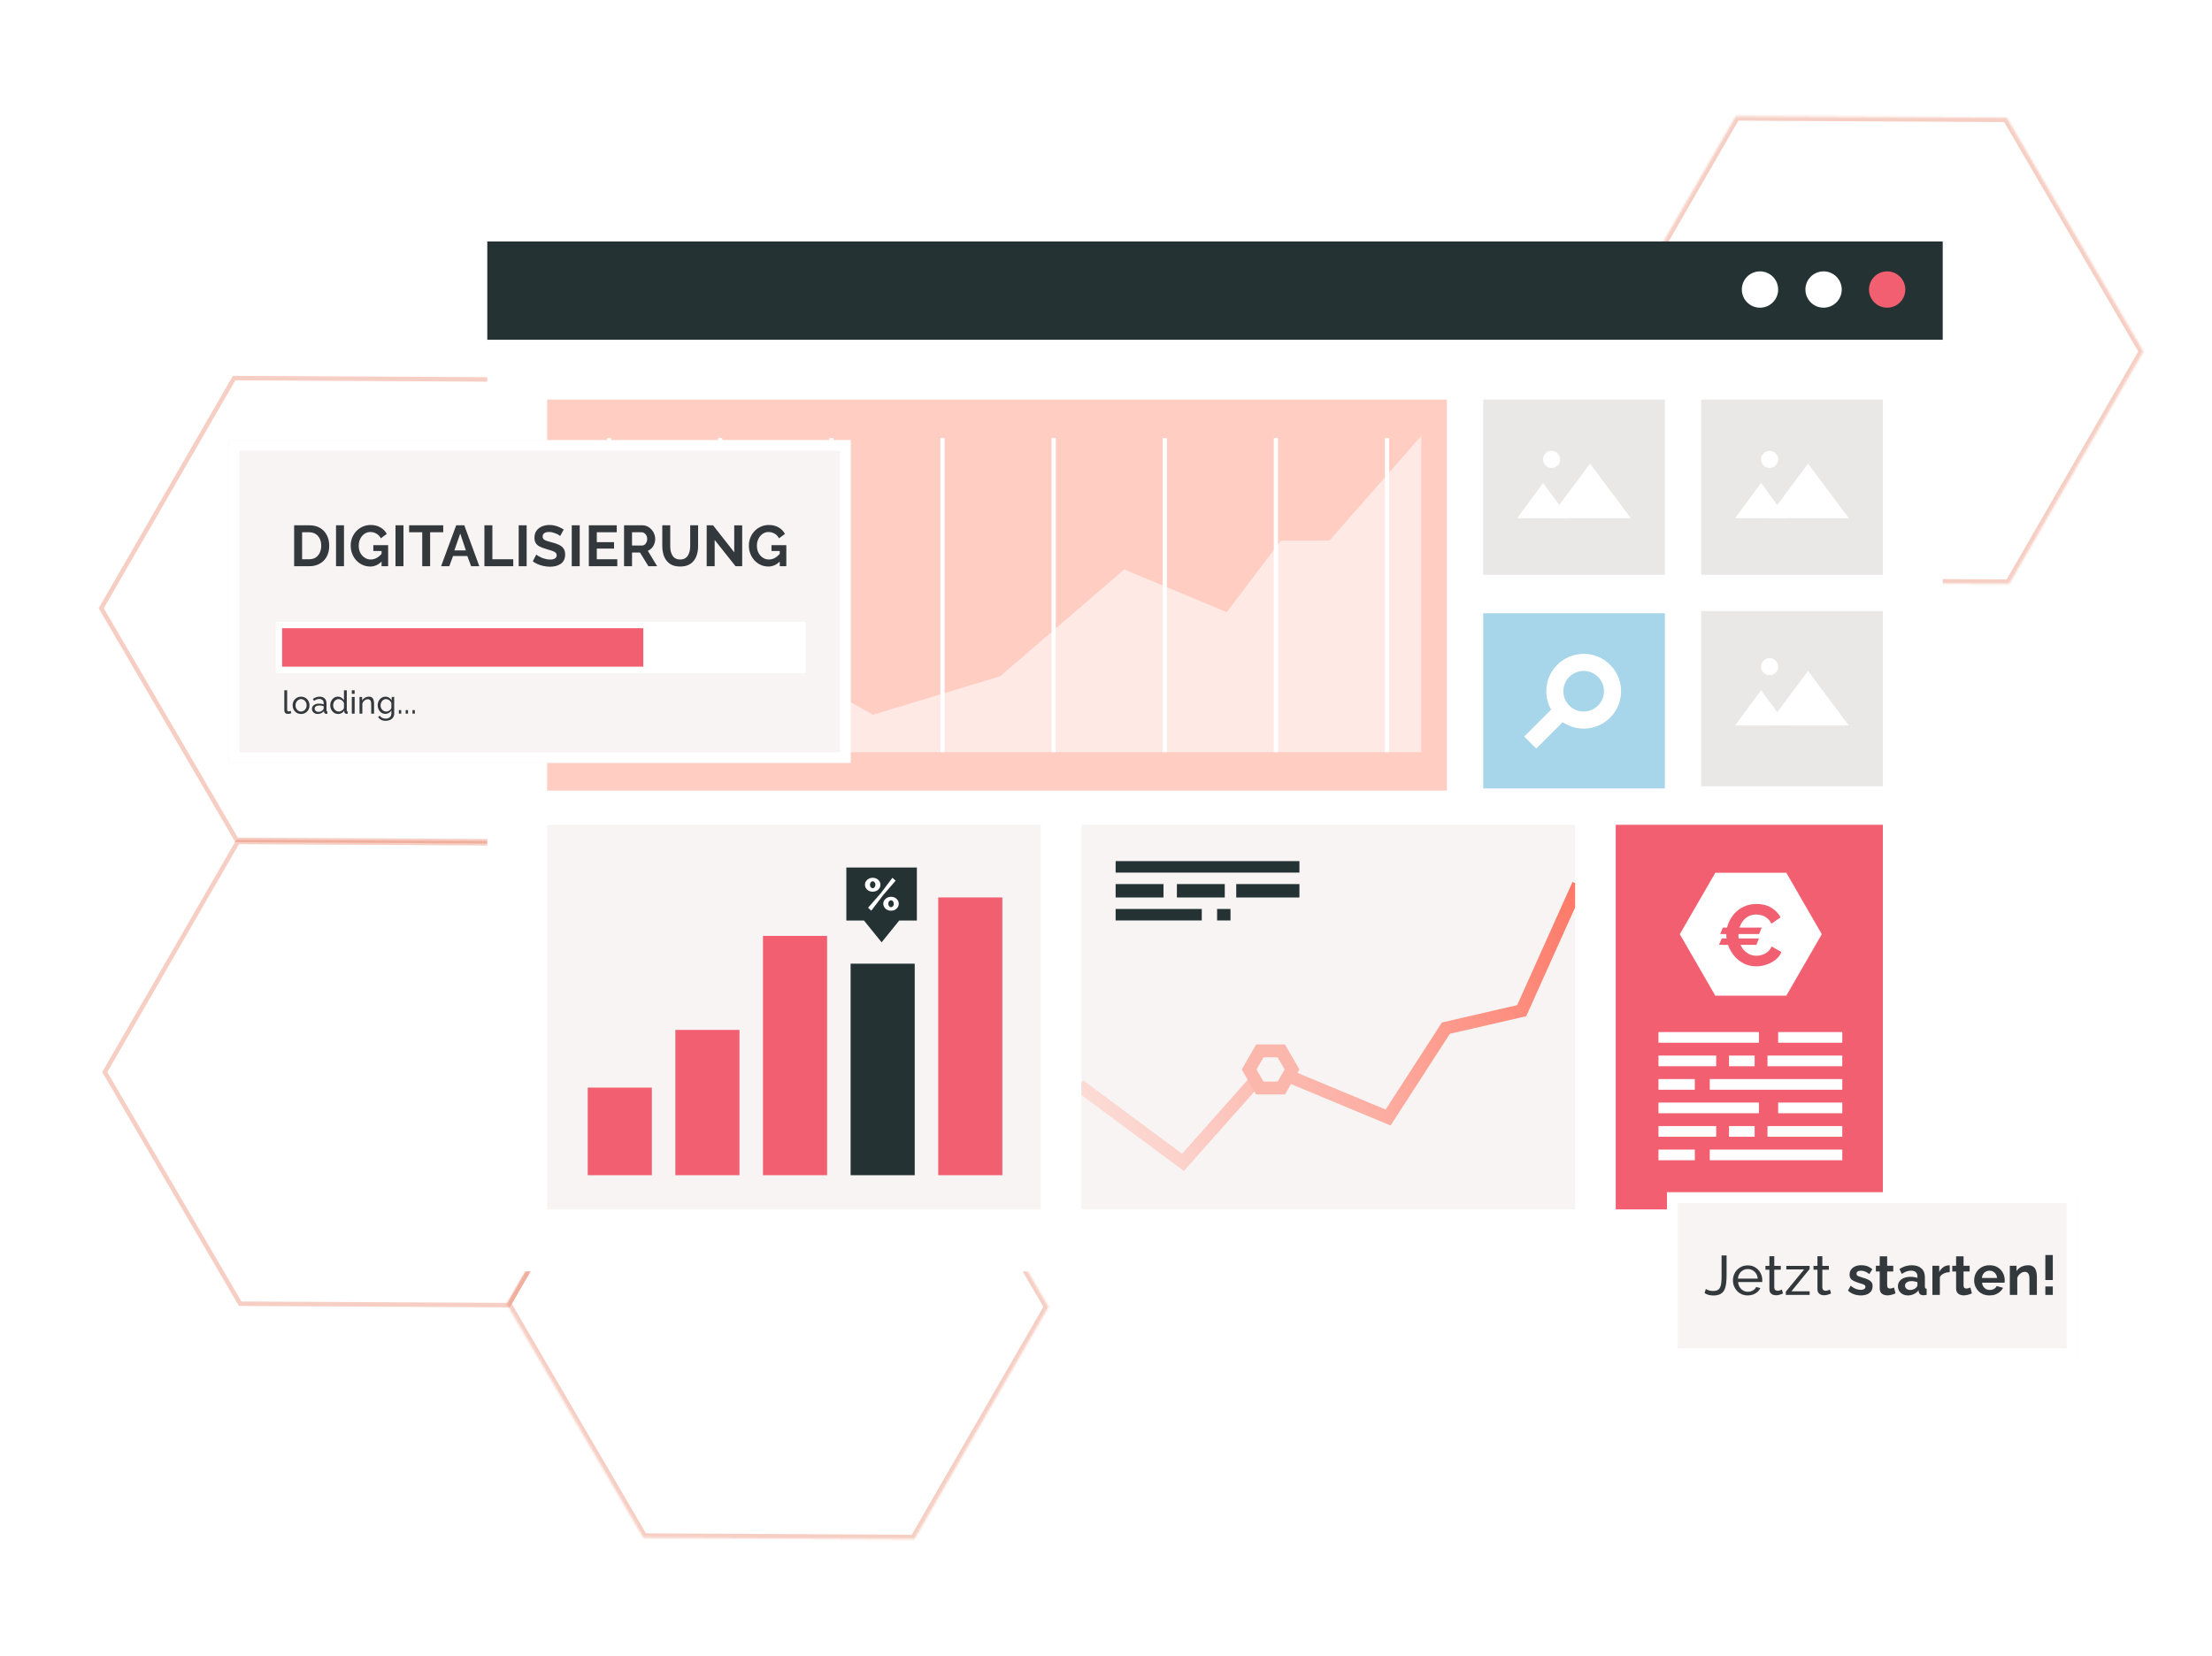 <svg width="1035" height="775" viewBox="0 0 1035 775" fill="none" xmlns="http://www.w3.org/2000/svg">
<path d="M237.929 610.799L112.373 610.134L49.019 501.732L111.21 394.014L236.766 394.679L300.12 503.081L237.929 610.799Z" stroke="#E47455" stroke-opacity="0.35" stroke-width="2.082"/>
<path d="M236.263 393.728L110.707 393.063L47.353 284.661L109.544 176.943L235.1 177.608L298.454 286.01L236.263 393.728Z" stroke="#E47455" stroke-opacity="0.35" stroke-width="2.082"/>
<mask id="path-3-inside-1_2872_275" fill="white">
<path d="M301.052 719.678L237.093 610.242L299.889 501.476L426.643 502.148L490.602 611.584L427.806 720.35L301.052 719.678Z"/>
</mask>
<path d="M301.052 719.678L237.093 610.242L299.889 501.476L426.643 502.148L490.602 611.584L427.806 720.35L301.052 719.678Z" stroke="#E47455" stroke-opacity="0.35" stroke-width="4.163" mask="url(#path-3-inside-1_2872_275)"/>
<mask id="path-4-inside-2_2872_275" fill="white">
<path d="M813.36 272.584L749.402 163.148L812.198 54.383L938.952 55.054L1002.91 164.491L940.115 273.256L813.36 272.584Z"/>
</mask>
<path d="M813.36 272.584L749.402 163.148L812.198 54.383L938.952 55.054L1002.91 164.491L940.115 273.256L813.36 272.584Z" stroke="#E47455" stroke-opacity="0.35" stroke-width="4.163" mask="url(#path-4-inside-2_2872_275)"/>
<mask id="path-5-inside-3_2872_275" fill="white">
<path d="M300.068 503.423L236.109 393.986L298.905 285.221L425.659 285.892L489.617 395.329L426.822 504.094L300.068 503.423Z"/>
</mask>
<path d="M300.068 503.423L236.109 393.986L298.905 285.221L425.659 285.892L489.617 395.329L426.822 504.094L300.068 503.423Z" stroke="#E47455" stroke-opacity="0.35" stroke-width="4.163" mask="url(#path-5-inside-3_2872_275)"/>
<g filter="url(#filter0_d_2872_275)">
<rect x="228" y="113" width="681" height="478" fill="white"/>
</g>
<rect x="228.004" y="113" width="681" height="46" fill="#243234"/>
<circle cx="823.504" cy="135.5" r="8.5" fill="white"/>
<circle cx="853.254" cy="135.5" r="8.5" fill="white"/>
<circle cx="883.004" cy="135.5" r="8.5" fill="#F25F70"/>
<rect x="256.004" y="187" width="421" height="183" fill="#FFCDC2"/>
<path d="M285.004 352V205" stroke="white" stroke-width="2"/>
<path d="M337.004 352V205" stroke="white" stroke-width="2"/>
<path d="M389.004 352V205" stroke="white" stroke-width="2"/>
<path d="M441.004 352V205" stroke="white" stroke-width="2"/>
<path d="M493.004 352V205" stroke="white" stroke-width="2"/>
<path d="M545.004 352V205" stroke="white" stroke-width="2"/>
<path d="M597.004 352V205" stroke="white" stroke-width="2"/>
<path d="M649.004 352V205" stroke="white" stroke-width="2"/>
<rect width="231" height="180" transform="matrix(1 0 0 -1 256.004 566)" fill="#F8F4F4"/>
<rect width="125" height="180" transform="matrix(1 0 0 -1 756.004 566)" fill="#F25F70"/>
<rect x="776.004" y="483" width="47" height="5" fill="white"/>
<rect x="776.004" y="516" width="47" height="5" fill="white"/>
<rect x="776.004" y="494" width="27" height="5" fill="white"/>
<rect x="776.004" y="527" width="27" height="5" fill="white"/>
<rect x="776.004" y="505" width="17" height="5" fill="white"/>
<rect x="776.004" y="538" width="17" height="5" fill="white"/>
<rect x="809.004" y="494" width="12" height="5" fill="white"/>
<rect x="809.004" y="527" width="12" height="5" fill="white"/>
<rect width="30" height="5" transform="matrix(-1 0 0 1 862.004 483)" fill="white"/>
<rect width="30" height="5" transform="matrix(-1 0 0 1 862.004 516)" fill="white"/>
<rect width="35" height="5" transform="matrix(-1 0 0 1 862.004 494)" fill="white"/>
<rect width="35" height="5" transform="matrix(-1 0 0 1 862.004 527)" fill="white"/>
<rect width="62" height="5" transform="matrix(-1 0 0 1 862.004 505)" fill="white"/>
<rect width="62" height="5" transform="matrix(-1 0 0 1 862.004 538)" fill="white"/>
<rect x="796.004" y="187" width="85" height="82" fill="#EAE7E7"/>
<rect x="694.004" y="187" width="85" height="82" fill="#EAE7E7"/>
<rect x="694.004" y="287" width="85" height="82" fill="#A7D5E9"/>
<rect x="796.004" y="286" width="85" height="82" fill="#EAE7E7"/>
<path d="M824.004 323L836.128 339.5H811.88L824.004 323Z" fill="white"/>
<path d="M846.004 314L865.056 339.5H826.951L846.004 314Z" fill="white"/>
<circle cx="828.004" cy="312" r="4" fill="white"/>
<path d="M722.004 226L734.128 242.5H709.88L722.004 226Z" fill="white"/>
<path d="M744.004 217L763.056 242.5H724.951L744.004 217Z" fill="white"/>
<circle cx="726.004" cy="215" r="4" fill="white"/>
<path d="M824.004 226L836.128 242.5H811.88L824.004 226Z" fill="white"/>
<path d="M846.004 217L865.056 242.5H826.951L846.004 217Z" fill="white"/>
<circle cx="828.004" cy="215" r="4" fill="white"/>
<path d="M296.655 321L269.004 316.5V352H665.004V204L622.046 253H599.333L574.004 286.5L526.004 266.5L467.991 316.5L408.504 334.5L342.504 297.5L296.655 321Z" fill="white" fill-opacity="0.57"/>
<circle cx="741.004" cy="323.5" r="13.5" stroke="white" stroke-width="8"/>
<path d="M731.504 332L716.004 347.5" stroke="white" stroke-width="8"/>
<rect x="275.004" y="509" width="30" height="41" fill="#F25F70"/>
<rect x="316.004" y="482" width="30" height="68" fill="#F25F70"/>
<rect x="357.004" y="438" width="30" height="112" fill="#F25F70"/>
<rect x="398.004" y="451" width="30" height="99" fill="#243234"/>
<rect x="439.004" y="420" width="30" height="130" fill="#F25F70"/>
<path d="M429.004 406L429.004 430.801L420.754 430.801L412.504 441L404.254 430.801L396.004 430.801L396.004 406L429.004 406Z" fill="#243234"/>
<path d="M408.336 417.315C407.659 417.315 407.047 417.175 406.497 416.893C405.962 416.597 405.532 416.203 405.208 415.709C404.884 415.202 404.722 414.646 404.722 414.04C404.722 413.434 404.884 412.885 405.208 412.392C405.532 411.899 405.962 411.512 406.497 411.23C407.047 410.934 407.659 410.786 408.336 410.786C409.012 410.786 409.625 410.934 410.174 411.23C410.723 411.512 411.153 411.899 411.463 412.392C411.787 412.885 411.949 413.434 411.949 414.04C411.949 414.646 411.787 415.202 411.463 415.709C411.153 416.203 410.723 416.597 410.174 416.893C409.625 417.175 409.012 417.315 408.336 417.315ZM408.336 415.667C408.575 415.667 408.786 415.597 408.97 415.456C409.167 415.301 409.322 415.104 409.434 414.864C409.547 414.611 409.603 414.343 409.603 414.061C409.603 413.751 409.547 413.477 409.434 413.237C409.322 412.998 409.167 412.808 408.97 412.667C408.772 412.512 408.561 412.434 408.336 412.434C408.11 412.434 407.899 412.512 407.702 412.667C407.505 412.808 407.35 412.998 407.237 413.237C407.124 413.477 407.068 413.744 407.068 414.04C407.068 414.336 407.124 414.611 407.237 414.864C407.35 415.104 407.505 415.301 407.702 415.456C407.899 415.597 408.11 415.667 408.336 415.667ZM416.915 426.211C416.238 426.211 415.626 426.07 415.076 425.789C414.541 425.493 414.111 425.098 413.787 424.605C413.463 424.098 413.301 423.549 413.301 422.957C413.301 422.337 413.463 421.781 413.787 421.288C414.111 420.795 414.541 420.407 415.076 420.126C415.626 419.83 416.238 419.682 416.915 419.682C417.591 419.682 418.204 419.83 418.753 420.126C419.302 420.407 419.732 420.795 420.042 421.288C420.366 421.781 420.528 422.33 420.528 422.936C420.528 423.542 420.366 424.098 420.042 424.605C419.732 425.098 419.302 425.493 418.753 425.789C418.204 426.07 417.591 426.211 416.915 426.211ZM416.915 424.563C417.154 424.563 417.372 424.493 417.57 424.352C417.767 424.197 417.922 424 418.035 423.76C418.147 423.507 418.204 423.239 418.204 422.957C418.204 422.647 418.14 422.373 418.013 422.133C417.901 421.894 417.746 421.703 417.549 421.563C417.351 421.408 417.147 421.33 416.936 421.33C416.696 421.33 416.478 421.408 416.281 421.563C416.083 421.703 415.929 421.894 415.816 422.133C415.703 422.373 415.647 422.64 415.647 422.936C415.647 423.232 415.703 423.507 415.816 423.76C415.929 424 416.083 424.197 416.281 424.352C416.478 424.493 416.689 424.563 416.915 424.563ZM406.18 424.817L412.16 417.97L417.57 410.807L419.07 412.16L413.301 418.837L407.681 426.19L406.18 424.817Z" fill="white"/>
<path d="M801.957 467.091L784.705 437.209L801.957 407.327H836.461L853.713 437.209L836.461 467.091H801.957Z" fill="white" stroke="#F25F70" stroke-width="2.228"/>
<path d="M804.338 442.189L805.595 439.189H823.027L821.811 442.189H804.338ZM824.325 434.121L823.108 437.121H804.905L806.122 434.121H824.325ZM807.743 437.405C807.743 435.648 808.054 433.932 808.676 432.257C809.324 430.554 810.257 429.013 811.473 427.635C812.689 426.229 814.176 425.121 815.933 424.311C817.689 423.473 819.689 423.054 821.933 423.054C824.581 423.054 826.865 423.635 828.784 424.797C830.73 425.959 832.176 427.473 833.122 429.338L828.825 432.297C828.338 431.216 827.703 430.365 826.919 429.743C826.135 429.094 825.298 428.648 824.406 428.405C823.514 428.135 822.635 428 821.77 428C820.365 428 819.135 428.284 818.081 428.851C817.054 429.419 816.189 430.162 815.487 431.081C814.784 432 814.257 433.027 813.906 434.162C813.581 435.297 813.419 436.432 813.419 437.567C813.419 438.838 813.622 440.067 814.027 441.257C814.433 442.419 815 443.459 815.73 444.378C816.487 445.27 817.379 445.986 818.406 446.527C819.46 447.04 820.608 447.297 821.852 447.297C822.743 447.297 823.649 447.149 824.568 446.851C825.487 446.554 826.338 446.081 827.122 445.432C827.906 444.784 828.514 443.946 828.946 442.919L833.527 445.554C832.96 446.986 832.027 448.203 830.73 449.203C829.46 450.203 828.027 450.959 826.433 451.473C824.838 451.986 823.257 452.243 821.689 452.243C819.635 452.243 817.757 451.824 816.054 450.986C814.351 450.122 812.878 448.986 811.635 447.581C810.419 446.149 809.46 444.554 808.757 442.797C808.081 441.013 807.743 439.216 807.743 437.405Z" fill="#F25F70"/>
<g clip-path="url(#clip0_2872_275)">
<rect width="231" height="180" transform="matrix(1 0 0 -1 506.004 566)" fill="#F8F4F4"/>
<path d="M738.504 414L712.004 473L676.535 481.166L649.504 523L593.004 499.5L553.504 544L505.004 508" stroke="url(#paint0_linear_2872_275)" stroke-width="6"/>
<path d="M589.486 509.191L584.468 500.5L589.486 491.809H599.522L604.54 500.5L599.522 509.191H589.486Z" fill="#F8F4F4" stroke="#FCB7AD" stroke-width="6"/>
<rect x="522.004" y="403" width="86" height="5.375" fill="#243234"/>
<rect x="522.004" y="425.396" width="40.312" height="5.375" fill="#243234"/>
<rect x="569.483" y="425.396" width="6.271" height="5.375" fill="#243234"/>
<rect x="522.004" y="413.75" width="22.396" height="6.271" fill="#243234"/>
<rect x="550.671" y="413.75" width="22.396" height="6.271" fill="#243234"/>
<rect x="578.441" y="413.75" width="29.562" height="6.271" fill="#243234"/>
</g>
<g filter="url(#filter1_d_2872_275)">
<g clip-path="url(#clip1_2872_275)">
<rect x="107" y="202" width="291" height="151" fill="#F8F4F4"/>
<path d="M137.631 261V241.83H144.597C146.685 241.83 148.431 242.262 149.835 243.126C151.239 243.972 152.292 245.124 152.994 246.582C153.696 248.022 154.047 249.624 154.047 251.388C154.047 253.332 153.66 255.024 152.886 256.464C152.112 257.904 151.014 259.02 149.592 259.812C148.188 260.604 146.523 261 144.597 261H137.631ZM150.294 251.388C150.294 250.146 150.069 249.057 149.619 248.121C149.169 247.167 148.521 246.429 147.675 245.907C146.829 245.367 145.803 245.097 144.597 245.097H141.357V257.733H144.597C145.821 257.733 146.856 257.463 147.702 256.923C148.548 256.365 149.187 255.609 149.619 254.655C150.069 253.683 150.294 252.594 150.294 251.388ZM157.228 261V241.83H160.954V261H157.228ZM173.188 261.135C171.946 261.135 170.767 260.883 169.651 260.379C168.553 259.875 167.581 259.182 166.735 258.3C165.907 257.4 165.259 256.356 164.791 255.168C164.323 253.98 164.089 252.693 164.089 251.307C164.089 249.993 164.323 248.76 164.791 247.608C165.259 246.438 165.916 245.412 166.762 244.53C167.608 243.648 168.598 242.955 169.732 242.451C170.866 241.947 172.099 241.695 173.431 241.695C175.231 241.695 176.77 242.082 178.048 242.856C179.344 243.612 180.316 244.62 180.964 245.88L178.183 247.932C177.697 246.978 177.013 246.249 176.131 245.745C175.267 245.241 174.322 244.989 173.296 244.989C172.486 244.989 171.748 245.16 171.082 245.502C170.416 245.844 169.84 246.312 169.354 246.906C168.868 247.5 168.49 248.184 168.22 248.958C167.968 249.732 167.842 250.551 167.842 251.415C167.842 252.333 167.977 253.179 168.247 253.953C168.535 254.727 168.931 255.402 169.435 255.978C169.957 256.554 170.56 257.013 171.244 257.355C171.928 257.679 172.684 257.841 173.512 257.841C174.484 257.841 175.411 257.589 176.293 257.085C177.193 256.581 178.03 255.843 178.804 254.871V258.543C177.202 260.271 175.33 261.135 173.188 261.135ZM178.534 253.872H174.673V251.145H181.612V261H178.534V253.872ZM185.058 261V241.83H188.784V261H185.058ZM207.39 245.097H201.261V261H197.562V245.097H191.433V241.83H207.39V245.097ZM213.458 241.83H217.238L224.285 261H220.451L218.669 256.221H211.973L210.218 261H206.384L213.458 241.83ZM217.994 253.602L215.348 245.691L212.594 253.602H217.994ZM226.658 261V241.83H230.384V257.733H240.158V261H226.658ZM242.696 261V241.83H246.422V261H242.696ZM262.112 246.852C261.986 246.726 261.752 246.555 261.41 246.339C261.086 246.123 260.681 245.916 260.195 245.718C259.727 245.52 259.214 245.349 258.656 245.205C258.098 245.043 257.531 244.962 256.955 244.962C255.947 244.962 255.182 245.151 254.66 245.529C254.156 245.907 253.904 246.438 253.904 247.122C253.904 247.644 254.066 248.058 254.39 248.364C254.714 248.67 255.2 248.931 255.848 249.147C256.496 249.363 257.306 249.597 258.278 249.849C259.538 250.155 260.627 250.533 261.545 250.983C262.481 251.415 263.192 251.991 263.678 252.711C264.182 253.413 264.434 254.349 264.434 255.519C264.434 256.545 264.245 257.427 263.867 258.165C263.489 258.885 262.967 259.47 262.301 259.92C261.635 260.37 260.879 260.703 260.033 260.919C259.187 261.117 258.287 261.216 257.333 261.216C256.379 261.216 255.425 261.117 254.471 260.919C253.517 260.721 252.599 260.442 251.717 260.082C250.835 259.704 250.025 259.254 249.287 258.732L250.934 255.519C251.096 255.681 251.384 255.897 251.798 256.167C252.212 256.419 252.716 256.68 253.31 256.95C253.904 257.202 254.552 257.418 255.254 257.598C255.956 257.778 256.667 257.868 257.387 257.868C258.395 257.868 259.16 257.697 259.682 257.355C260.204 257.013 260.465 256.527 260.465 255.897C260.465 255.321 260.258 254.871 259.844 254.547C259.43 254.223 258.854 253.944 258.116 253.71C257.378 253.458 256.505 253.188 255.497 252.9C254.291 252.558 253.283 252.18 252.473 251.766C251.663 251.334 251.06 250.794 250.664 250.146C250.268 249.498 250.07 248.688 250.07 247.716C250.07 246.402 250.376 245.304 250.988 244.422C251.618 243.522 252.464 242.847 253.526 242.397C254.588 241.929 255.767 241.695 257.063 241.695C257.963 241.695 258.809 241.794 259.601 241.992C260.411 242.19 261.167 242.451 261.869 242.775C262.571 243.099 263.201 243.45 263.759 243.828L262.112 246.852ZM267.52 261V241.83H271.246V261H267.52ZM288.826 257.733V261H275.515V241.83H288.583V245.097H279.241V249.714H287.314V252.738H279.241V257.733H288.826ZM292.001 261V241.83H300.479C301.361 241.83 302.171 242.01 302.909 242.37C303.665 242.73 304.313 243.216 304.853 243.828C305.411 244.44 305.834 245.124 306.122 245.88C306.428 246.636 306.581 247.41 306.581 248.202C306.581 249.012 306.437 249.795 306.149 250.551C305.879 251.289 305.483 251.937 304.961 252.495C304.439 253.053 303.827 253.485 303.125 253.791L307.499 261H303.395L299.453 254.574H295.727V261H292.001ZM295.727 251.307H300.398C300.866 251.307 301.28 251.172 301.64 250.902C302 250.614 302.288 250.236 302.504 249.768C302.72 249.3 302.828 248.778 302.828 248.202C302.828 247.59 302.702 247.059 302.45 246.609C302.198 246.141 301.874 245.772 301.478 245.502C301.1 245.232 300.686 245.097 300.236 245.097H295.727V251.307ZM318.275 261.135C316.745 261.135 315.44 260.883 314.36 260.379C313.298 259.857 312.434 259.146 311.768 258.246C311.12 257.346 310.643 256.329 310.337 255.195C310.031 254.043 309.878 252.846 309.878 251.604V241.83H313.604V251.604C313.604 252.396 313.676 253.17 313.82 253.926C313.982 254.664 314.243 255.33 314.603 255.924C314.963 256.518 315.44 256.986 316.034 257.328C316.628 257.67 317.366 257.841 318.248 257.841C319.148 257.841 319.895 257.67 320.489 257.328C321.101 256.968 321.578 256.491 321.92 255.897C322.28 255.303 322.541 254.637 322.703 253.899C322.865 253.143 322.946 252.378 322.946 251.604V241.83H326.645V251.604C326.645 252.918 326.483 254.151 326.159 255.303C325.853 256.455 325.358 257.472 324.674 258.354C324.008 259.218 323.144 259.902 322.082 260.406C321.02 260.892 319.751 261.135 318.275 261.135ZM334.394 248.688V261H330.668V241.83H333.638L343.547 254.466V241.857H347.273V261H344.168L334.394 248.688ZM359.496 261.135C358.254 261.135 357.075 260.883 355.959 260.379C354.861 259.875 353.889 259.182 353.043 258.3C352.215 257.4 351.567 256.356 351.099 255.168C350.631 253.98 350.397 252.693 350.397 251.307C350.397 249.993 350.631 248.76 351.099 247.608C351.567 246.438 352.224 245.412 353.07 244.53C353.916 243.648 354.906 242.955 356.04 242.451C357.174 241.947 358.407 241.695 359.739 241.695C361.539 241.695 363.078 242.082 364.356 242.856C365.652 243.612 366.624 244.62 367.272 245.88L364.491 247.932C364.005 246.978 363.321 246.249 362.439 245.745C361.575 245.241 360.63 244.989 359.604 244.989C358.794 244.989 358.056 245.16 357.39 245.502C356.724 245.844 356.148 246.312 355.662 246.906C355.176 247.5 354.798 248.184 354.528 248.958C354.276 249.732 354.15 250.551 354.15 251.415C354.15 252.333 354.285 253.179 354.555 253.953C354.843 254.727 355.239 255.402 355.743 255.978C356.265 256.554 356.868 257.013 357.552 257.355C358.236 257.679 358.992 257.841 359.82 257.841C360.792 257.841 361.719 257.589 362.601 257.085C363.501 256.581 364.338 255.843 365.112 254.871V258.543C363.51 260.271 361.638 261.135 359.496 261.135ZM364.842 253.872H360.981V251.145H367.92V261H364.842V253.872Z" fill="#32383B"/>
<rect x="131" y="289" width="244" height="20" fill="white" stroke="white" stroke-width="4"/>
<rect x="132" y="290" width="169" height="18" fill="#F25F70"/>
<path d="M133.034 319.05H134.354V327.975C134.354 328.405 134.414 328.67 134.534 328.77C134.654 328.87 134.799 328.92 134.969 328.92C135.179 328.92 135.379 328.9 135.569 328.86C135.759 328.81 135.919 328.76 136.049 328.71L136.259 329.79C136.039 329.88 135.779 329.955 135.479 330.015C135.179 330.075 134.914 330.105 134.684 330.105C134.174 330.105 133.769 329.96 133.469 329.67C133.179 329.38 133.034 328.975 133.034 328.455V319.05ZM140.866 330.15C140.276 330.15 139.741 330.045 139.261 329.835C138.781 329.615 138.366 329.32 138.016 328.95C137.666 328.57 137.396 328.135 137.206 327.645C137.016 327.155 136.921 326.64 136.921 326.1C136.921 325.55 137.016 325.03 137.206 324.54C137.396 324.05 137.666 323.62 138.016 323.25C138.366 322.87 138.781 322.575 139.261 322.365C139.751 322.145 140.286 322.035 140.866 322.035C141.456 322.035 141.991 322.145 142.471 322.365C142.951 322.575 143.366 322.87 143.716 323.25C144.076 323.62 144.351 324.05 144.541 324.54C144.731 325.03 144.826 325.55 144.826 326.1C144.826 326.64 144.731 327.155 144.541 327.645C144.351 328.135 144.081 328.57 143.731 328.95C143.381 329.32 142.961 329.615 142.471 329.835C141.991 330.045 141.456 330.15 140.866 330.15ZM138.271 326.115C138.271 326.655 138.386 327.145 138.616 327.585C138.856 328.025 139.171 328.375 139.561 328.635C139.951 328.885 140.386 329.01 140.866 329.01C141.346 329.01 141.781 328.88 142.171 328.62C142.571 328.36 142.886 328.01 143.116 327.57C143.356 327.12 143.476 326.625 143.476 326.085C143.476 325.545 143.356 325.055 143.116 324.615C142.886 324.175 142.571 323.825 142.171 323.565C141.781 323.305 141.346 323.175 140.866 323.175C140.386 323.175 139.951 323.31 139.561 323.58C139.171 323.84 138.856 324.19 138.616 324.63C138.386 325.07 138.271 325.565 138.271 326.115ZM145.96 327.735C145.96 327.235 146.1 326.805 146.38 326.445C146.67 326.075 147.065 325.79 147.565 325.59C148.065 325.39 148.645 325.29 149.305 325.29C149.655 325.29 150.025 325.32 150.415 325.38C150.805 325.43 151.15 325.51 151.45 325.62V325.05C151.45 324.45 151.27 323.98 150.91 323.64C150.55 323.29 150.04 323.115 149.38 323.115C148.95 323.115 148.535 323.195 148.135 323.355C147.745 323.505 147.33 323.725 146.89 324.015L146.41 323.085C146.92 322.735 147.43 322.475 147.94 322.305C148.45 322.125 148.98 322.035 149.53 322.035C150.53 322.035 151.32 322.315 151.9 322.875C152.48 323.425 152.77 324.195 152.77 325.185V328.5C152.77 328.66 152.8 328.78 152.86 328.86C152.93 328.93 153.04 328.97 153.19 328.98V330C153.06 330.02 152.945 330.035 152.845 330.045C152.755 330.055 152.68 330.06 152.62 330.06C152.31 330.06 152.075 329.975 151.915 329.805C151.765 329.635 151.68 329.455 151.66 329.265L151.63 328.77C151.29 329.21 150.845 329.55 150.295 329.79C149.745 330.03 149.2 330.15 148.66 330.15C148.14 330.15 147.675 330.045 147.265 329.835C146.855 329.615 146.535 329.325 146.305 328.965C146.075 328.595 145.96 328.185 145.96 327.735ZM151.06 328.29C151.18 328.15 151.275 328.01 151.345 327.87C151.415 327.72 151.45 327.595 151.45 327.495V326.52C151.14 326.4 150.815 326.31 150.475 326.25C150.135 326.18 149.8 326.145 149.47 326.145C148.8 326.145 148.255 326.28 147.835 326.55C147.425 326.81 147.22 327.17 147.22 327.63C147.22 327.88 147.285 328.125 147.415 328.365C147.555 328.595 147.755 328.785 148.015 328.935C148.285 329.085 148.615 329.16 149.005 329.16C149.415 329.16 149.805 329.08 150.175 328.92C150.545 328.75 150.84 328.54 151.06 328.29ZM154.521 326.1C154.521 325.36 154.671 324.685 154.971 324.075C155.281 323.455 155.701 322.96 156.231 322.59C156.771 322.22 157.386 322.035 158.076 322.035C158.706 322.035 159.271 322.2 159.771 322.53C160.271 322.86 160.661 323.26 160.941 323.73V319.05H162.261V328.5C162.261 328.66 162.291 328.78 162.351 328.86C162.421 328.93 162.531 328.97 162.681 328.98V330C162.431 330.04 162.236 330.06 162.096 330.06C161.836 330.06 161.606 329.97 161.406 329.79C161.216 329.61 161.121 329.41 161.121 329.19V328.53C160.811 329.03 160.396 329.425 159.876 329.715C159.356 330.005 158.816 330.15 158.256 330.15C157.716 330.15 157.216 330.045 156.756 329.835C156.306 329.615 155.911 329.315 155.571 328.935C155.241 328.555 154.981 328.125 154.791 327.645C154.611 327.155 154.521 326.64 154.521 326.1ZM160.941 327.255V325.005C160.821 324.665 160.626 324.36 160.356 324.09C160.086 323.81 159.781 323.59 159.441 323.43C159.111 323.26 158.781 323.175 158.451 323.175C158.061 323.175 157.706 323.26 157.386 323.43C157.076 323.59 156.806 323.81 156.576 324.09C156.356 324.36 156.186 324.67 156.066 325.02C155.946 325.37 155.886 325.735 155.886 326.115C155.886 326.505 155.951 326.875 156.081 327.225C156.221 327.575 156.411 327.885 156.651 328.155C156.901 328.425 157.186 328.635 157.506 328.785C157.836 328.935 158.191 329.01 158.571 329.01C158.811 329.01 159.056 328.965 159.306 328.875C159.566 328.785 159.811 328.66 160.041 328.5C160.271 328.34 160.466 328.155 160.626 327.945C160.786 327.725 160.891 327.495 160.941 327.255ZM164.615 330V322.17H165.935V330H164.615ZM164.615 320.7V319.05H165.935V320.7H164.615ZM175.017 330H173.697V325.62C173.697 324.79 173.567 324.185 173.307 323.805C173.057 323.415 172.672 323.22 172.152 323.22C171.792 323.22 171.432 323.31 171.072 323.49C170.722 323.67 170.407 323.915 170.127 324.225C169.857 324.525 169.662 324.875 169.542 325.275V330H168.222V322.17H169.422V323.85C169.632 323.48 169.902 323.16 170.232 322.89C170.562 322.62 170.937 322.41 171.357 322.26C171.777 322.11 172.217 322.035 172.677 322.035C173.127 322.035 173.502 322.12 173.802 322.29C174.112 322.45 174.352 322.68 174.522 322.98C174.702 323.27 174.827 323.615 174.897 324.015C174.977 324.415 175.017 324.85 175.017 325.32V330ZM180.339 330.09C179.809 330.09 179.319 329.985 178.869 329.775C178.429 329.555 178.049 329.26 177.729 328.89C177.409 328.51 177.159 328.08 176.979 327.6C176.809 327.12 176.724 326.62 176.724 326.1C176.724 325.55 176.809 325.03 176.979 324.54C177.159 324.05 177.409 323.62 177.729 323.25C178.059 322.87 178.444 322.575 178.884 322.365C179.324 322.145 179.814 322.035 180.354 322.035C181.004 322.035 181.569 322.195 182.049 322.515C182.539 322.835 182.949 323.24 183.279 323.73V322.17H184.449V329.91C184.449 330.65 184.269 331.275 183.909 331.785C183.559 332.295 183.079 332.68 182.469 332.94C181.869 333.21 181.199 333.345 180.459 333.345C179.579 333.345 178.859 333.19 178.299 332.88C177.739 332.57 177.274 332.15 176.904 331.62L177.669 330.945C177.979 331.405 178.379 331.75 178.869 331.98C179.369 332.21 179.899 332.325 180.459 332.325C180.939 332.325 181.379 332.235 181.779 332.055C182.189 331.885 182.514 331.62 182.754 331.26C183.004 330.9 183.129 330.45 183.129 329.91V328.53C182.839 329.01 182.439 329.39 181.929 329.67C181.429 329.95 180.899 330.09 180.339 330.09ZM180.744 329.01C181.024 329.01 181.294 328.96 181.554 328.86C181.814 328.76 182.054 328.63 182.274 328.47C182.494 328.3 182.679 328.11 182.829 327.9C182.979 327.69 183.079 327.475 183.129 327.255V325.005C182.989 324.645 182.789 324.33 182.529 324.06C182.269 323.78 181.974 323.565 181.644 323.415C181.314 323.255 180.974 323.175 180.624 323.175C180.224 323.175 179.864 323.26 179.544 323.43C179.234 323.6 178.969 323.83 178.749 324.12C178.529 324.4 178.359 324.715 178.239 325.065C178.119 325.415 178.059 325.77 178.059 326.13C178.059 326.52 178.129 326.89 178.269 327.24C178.409 327.58 178.599 327.885 178.839 328.155C179.079 328.425 179.364 328.635 179.694 328.785C180.024 328.935 180.374 329.01 180.744 329.01ZM186.625 330V328.32H187.735V330H186.625ZM189.807 330V328.32H190.917V330H189.807ZM192.989 330V328.32H194.099V330H192.989Z" fill="#32383B"/>
</g>
<rect x="109.5" y="204.5" width="286" height="146" stroke="white" stroke-width="5"/>
</g>
<g filter="url(#filter2_d_2872_275)">
<g clip-path="url(#clip2_2872_275)">
<rect x="780" y="554" width="192" height="78" fill="#F8F4F4"/>
<path d="M798.173 599.244C798.502 599.469 798.953 599.686 799.525 599.894C800.114 600.085 800.808 600.18 801.605 600.18C802.42 600.18 803.087 600.05 803.607 599.79C804.127 599.513 804.526 599.105 804.803 598.568C805.08 598.013 805.271 597.311 805.375 596.462C805.479 595.613 805.531 594.607 805.531 593.446V583.54H807.871V592.926C807.871 594.295 807.802 595.552 807.663 596.696C807.524 597.84 807.247 598.837 806.831 599.686C806.415 600.518 805.791 601.159 804.959 601.61C804.144 602.061 803.052 602.286 801.683 602.286C800.816 602.286 800.054 602.191 799.395 602C798.736 601.809 798.13 601.523 797.575 601.142L798.173 599.244ZM817.766 602.26C816.743 602.26 815.807 602.078 814.958 601.714C814.126 601.333 813.398 600.821 812.774 600.18C812.167 599.521 811.69 598.767 811.344 597.918C811.014 597.069 810.85 596.167 810.85 595.214C810.85 593.931 811.144 592.761 811.734 591.704C812.323 590.647 813.138 589.797 814.178 589.156C815.235 588.515 816.44 588.194 817.792 588.194C819.161 588.194 820.348 588.523 821.354 589.182C822.376 589.823 823.165 590.673 823.72 591.73C824.292 592.77 824.578 593.897 824.578 595.11C824.578 595.283 824.569 595.457 824.552 595.63C824.552 595.786 824.543 595.907 824.526 595.994H813.268C813.337 596.878 813.58 597.667 813.996 598.36C814.429 599.036 814.984 599.573 815.66 599.972C816.336 600.353 817.064 600.544 817.844 600.544C818.676 600.544 819.456 600.336 820.184 599.92C820.929 599.504 821.44 598.958 821.718 598.282L823.694 598.828C823.399 599.487 822.957 600.076 822.368 600.596C821.796 601.116 821.111 601.523 820.314 601.818C819.534 602.113 818.684 602.26 817.766 602.26ZM813.19 594.408H822.446C822.376 593.524 822.125 592.744 821.692 592.068C821.258 591.392 820.704 590.863 820.028 590.482C819.352 590.101 818.606 589.91 817.792 589.91C816.994 589.91 816.258 590.101 815.582 590.482C814.906 590.863 814.351 591.392 813.918 592.068C813.502 592.744 813.259 593.524 813.19 594.408ZM834.274 601.324C834.083 601.411 833.823 601.523 833.494 601.662C833.165 601.801 832.783 601.922 832.35 602.026C831.917 602.13 831.457 602.182 830.972 602.182C830.417 602.182 829.906 602.087 829.438 601.896C828.97 601.688 828.597 601.376 828.32 600.96C828.043 600.527 827.904 599.989 827.904 599.348V590.222H826.058V588.428H827.904V583.904H830.192V588.428H833.234V590.222H830.192V598.646C830.227 599.131 830.391 599.495 830.686 599.738C830.981 599.963 831.327 600.076 831.726 600.076C832.177 600.076 832.593 599.998 832.974 599.842C833.355 599.686 833.607 599.573 833.728 599.504L834.274 601.324ZM835.589 600.518L844.143 590.092H835.823V588.428H846.717V589.91L838.215 600.336H846.743V602H835.589V600.518ZM856.757 601.324C856.566 601.411 856.306 601.523 855.977 601.662C855.648 601.801 855.266 601.922 854.833 602.026C854.4 602.13 853.94 602.182 853.455 602.182C852.9 602.182 852.389 602.087 851.921 601.896C851.453 601.688 851.08 601.376 850.803 600.96C850.526 600.527 850.387 599.989 850.387 599.348V590.222H848.541V588.428H850.387V583.904H852.675V588.428H855.717V590.222H852.675V598.646C852.71 599.131 852.874 599.495 853.169 599.738C853.464 599.963 853.81 600.076 854.209 600.076C854.66 600.076 855.076 599.998 855.457 599.842C855.838 599.686 856.09 599.573 856.211 599.504L856.757 601.324ZM870.732 602.26C869.57 602.26 868.461 602.069 867.404 601.688C866.346 601.307 865.436 600.743 864.674 599.998L865.922 597.736C866.736 598.395 867.534 598.88 868.314 599.192C869.111 599.504 869.874 599.66 870.602 599.66C871.278 599.66 871.815 599.539 872.214 599.296C872.63 599.053 872.838 598.689 872.838 598.204C872.838 597.875 872.725 597.623 872.5 597.45C872.274 597.259 871.945 597.095 871.512 596.956C871.096 596.817 870.584 596.661 869.978 596.488C868.972 596.159 868.132 595.838 867.456 595.526C866.78 595.214 866.268 594.824 865.922 594.356C865.592 593.871 865.428 593.255 865.428 592.51C865.428 591.609 865.653 590.837 866.104 590.196C866.572 589.537 867.213 589.026 868.028 588.662C868.86 588.298 869.83 588.116 870.94 588.116C871.91 588.116 872.829 588.272 873.696 588.584C874.562 588.879 875.351 589.364 876.062 590.04L874.658 592.25C873.964 591.713 873.306 591.323 872.682 591.08C872.058 590.82 871.425 590.69 870.784 590.69C870.42 590.69 870.073 590.733 869.744 590.82C869.432 590.907 869.172 591.054 868.964 591.262C868.773 591.453 868.678 591.73 868.678 592.094C868.678 592.423 868.764 592.683 868.938 592.874C869.128 593.047 869.406 593.203 869.77 593.342C870.151 593.481 870.61 593.637 871.148 593.81C872.24 594.122 873.158 594.443 873.904 594.772C874.666 595.101 875.238 595.509 875.62 595.994C876.001 596.462 876.192 597.112 876.192 597.944C876.192 599.296 875.698 600.353 874.71 601.116C873.722 601.879 872.396 602.26 870.732 602.26ZM886.909 601.298C886.615 601.419 886.259 601.558 885.843 601.714C885.427 601.87 884.977 601.991 884.491 602.078C884.023 602.182 883.547 602.234 883.061 602.234C882.42 602.234 881.831 602.121 881.293 601.896C880.756 601.671 880.323 601.315 879.993 600.83C879.681 600.327 879.525 599.677 879.525 598.88V591.054H877.731V588.376H879.525V583.956H883.009V588.376H885.869V591.054H883.009V597.71C883.027 598.178 883.157 598.516 883.399 598.724C883.642 598.932 883.945 599.036 884.309 599.036C884.673 599.036 885.029 598.975 885.375 598.854C885.722 598.733 885.999 598.629 886.207 598.542L886.909 601.298ZM888.048 597.97C888.048 597.086 888.29 596.315 888.776 595.656C889.278 594.98 889.972 594.46 890.856 594.096C891.74 593.732 892.754 593.55 893.898 593.55C894.47 593.55 895.05 593.593 895.64 593.68C896.229 593.767 896.74 593.905 897.174 594.096V593.368C897.174 592.501 896.914 591.834 896.394 591.366C895.891 590.898 895.137 590.664 894.132 590.664C893.386 590.664 892.676 590.794 892 591.054C891.324 591.314 890.613 591.695 889.868 592.198L888.75 589.91C889.651 589.321 890.57 588.879 891.506 588.584C892.459 588.289 893.456 588.142 894.496 588.142C896.437 588.142 897.945 588.627 899.02 589.598C900.112 590.569 900.658 591.955 900.658 593.758V598.1C900.658 598.464 900.718 598.724 900.84 598.88C900.978 599.036 901.195 599.131 901.49 599.166V602C901.178 602.052 900.892 602.095 900.632 602.13C900.389 602.165 900.181 602.182 900.008 602.182C899.314 602.182 898.786 602.026 898.422 601.714C898.075 601.402 897.858 601.021 897.772 600.57L897.694 599.868C897.104 600.631 896.368 601.22 895.484 601.636C894.6 602.052 893.698 602.26 892.78 602.26C891.878 602.26 891.064 602.078 890.336 601.714C889.625 601.333 889.062 600.821 888.646 600.18C888.247 599.521 888.048 598.785 888.048 597.97ZM896.524 598.672C896.714 598.464 896.87 598.256 896.992 598.048C897.113 597.84 897.174 597.649 897.174 597.476V596.098C896.758 595.925 896.307 595.795 895.822 595.708C895.336 595.604 894.877 595.552 894.444 595.552C893.542 595.552 892.797 595.751 892.208 596.15C891.636 596.531 891.35 597.043 891.35 597.684C891.35 598.031 891.445 598.36 891.636 598.672C891.826 598.984 892.104 599.235 892.468 599.426C892.832 599.617 893.265 599.712 893.768 599.712C894.288 599.712 894.799 599.617 895.302 599.426C895.804 599.218 896.212 598.967 896.524 598.672ZM912.285 591.392C911.228 591.392 910.283 591.6 909.451 592.016C908.619 592.415 908.021 592.995 907.657 593.758V602H904.173V588.376H907.371V591.288C907.857 590.352 908.472 589.615 909.217 589.078C909.963 588.541 910.751 588.246 911.583 588.194C911.774 588.194 911.921 588.194 912.025 588.194C912.129 588.194 912.216 588.203 912.285 588.22V591.392ZM922.652 601.298C922.358 601.419 922.002 601.558 921.586 601.714C921.17 601.87 920.72 601.991 920.234 602.078C919.766 602.182 919.29 602.234 918.804 602.234C918.163 602.234 917.574 602.121 917.036 601.896C916.499 601.671 916.066 601.315 915.736 600.83C915.424 600.327 915.268 599.677 915.268 598.88V591.054H913.474V588.376H915.268V583.956H918.752V588.376H921.612V591.054H918.752V597.71C918.77 598.178 918.9 598.516 919.142 598.724C919.385 598.932 919.688 599.036 920.052 599.036C920.416 599.036 920.772 598.975 921.118 598.854C921.465 598.733 921.742 598.629 921.95 598.542L922.652 601.298ZM930.892 602.26C929.8 602.26 928.812 602.078 927.928 601.714C927.044 601.333 926.29 600.821 925.666 600.18C925.042 599.521 924.557 598.776 924.21 597.944C923.881 597.095 923.716 596.202 923.716 595.266C923.716 593.966 924.002 592.779 924.574 591.704C925.164 590.629 925.996 589.771 927.07 589.13C928.162 588.471 929.445 588.142 930.918 588.142C932.409 588.142 933.683 588.471 934.74 589.13C935.798 589.771 936.604 590.629 937.158 591.704C937.73 592.761 938.016 593.905 938.016 595.136C938.016 595.344 938.008 595.561 937.99 595.786C937.973 595.994 937.956 596.167 937.938 596.306H927.408C927.478 596.999 927.677 597.606 928.006 598.126C928.353 598.646 928.786 599.045 929.306 599.322C929.844 599.582 930.416 599.712 931.022 599.712C931.716 599.712 932.366 599.547 932.972 599.218C933.596 598.871 934.021 598.421 934.246 597.866L937.236 598.698C936.907 599.391 936.43 600.007 935.806 600.544C935.2 601.081 934.48 601.506 933.648 601.818C932.816 602.113 931.898 602.26 930.892 602.26ZM927.33 594.096H934.454C934.385 593.403 934.186 592.805 933.856 592.302C933.544 591.782 933.128 591.383 932.608 591.106C932.088 590.811 931.508 590.664 930.866 590.664C930.242 590.664 929.67 590.811 929.15 591.106C928.648 591.383 928.232 591.782 927.902 592.302C927.59 592.805 927.4 593.403 927.33 594.096ZM953.061 602H949.577V594.356C949.577 593.264 949.386 592.467 949.005 591.964C948.623 591.461 948.095 591.21 947.419 591.21C946.951 591.21 946.474 591.331 945.989 591.574C945.521 591.817 945.096 592.155 944.715 592.588C944.333 593.004 944.056 593.489 943.883 594.044V602H940.399V588.376H943.545V590.898C943.891 590.309 944.333 589.815 944.871 589.416C945.408 589 946.023 588.688 946.717 588.48C947.427 588.255 948.173 588.142 948.953 588.142C949.802 588.142 950.495 588.298 951.033 588.61C951.587 588.905 952.003 589.312 952.281 589.832C952.575 590.335 952.775 590.907 952.879 591.548C953 592.189 953.061 592.839 953.061 593.498V602ZM957.026 595.058V583.358H960.51V595.058H957.026ZM957.026 602V598.074H960.51V602H957.026Z" fill="#32383B"/>
</g>
<rect x="782.5" y="556.5" width="187" height="73" stroke="white" stroke-width="5"/>
</g>
<defs>
<filter id="filter0_d_2872_275" x="193.6" y="82.6" width="749.8" height="546.8" filterUnits="userSpaceOnUse" color-interpolation-filters="sRGB">
<feFlood flood-opacity="0" result="BackgroundImageFix"/>
<feColorMatrix in="SourceAlpha" type="matrix" values="0 0 0 0 0 0 0 0 0 0 0 0 0 0 0 0 0 0 127 0" result="hardAlpha"/>
<feOffset dy="4"/>
<feGaussianBlur stdDeviation="17.2"/>
<feComposite in2="hardAlpha" operator="out"/>
<feColorMatrix type="matrix" values="0 0 0 0 0 0 0 0 0 0 0 0 0 0 0 0 0 0 0.25 0"/>
<feBlend mode="normal" in2="BackgroundImageFix" result="effect1_dropShadow_2872_275"/>
<feBlend mode="normal" in="SourceGraphic" in2="effect1_dropShadow_2872_275" result="shape"/>
</filter>
<filter id="filter1_d_2872_275" x="72" y="171" width="361" height="221" filterUnits="userSpaceOnUse" color-interpolation-filters="sRGB">
<feFlood flood-opacity="0" result="BackgroundImageFix"/>
<feColorMatrix in="SourceAlpha" type="matrix" values="0 0 0 0 0 0 0 0 0 0 0 0 0 0 0 0 0 0 127 0" result="hardAlpha"/>
<feOffset dy="4"/>
<feGaussianBlur stdDeviation="17.5"/>
<feComposite in2="hardAlpha" operator="out"/>
<feColorMatrix type="matrix" values="0 0 0 0 0 0 0 0 0 0 0 0 0 0 0 0 0 0 0.25 0"/>
<feBlend mode="normal" in2="BackgroundImageFix" result="effect1_dropShadow_2872_275"/>
<feBlend mode="normal" in="SourceGraphic" in2="effect1_dropShadow_2872_275" result="shape"/>
</filter>
<filter id="filter2_d_2872_275" x="745" y="523" width="262" height="148" filterUnits="userSpaceOnUse" color-interpolation-filters="sRGB">
<feFlood flood-opacity="0" result="BackgroundImageFix"/>
<feColorMatrix in="SourceAlpha" type="matrix" values="0 0 0 0 0 0 0 0 0 0 0 0 0 0 0 0 0 0 127 0" result="hardAlpha"/>
<feOffset dy="4"/>
<feGaussianBlur stdDeviation="17.5"/>
<feComposite in2="hardAlpha" operator="out"/>
<feColorMatrix type="matrix" values="0 0 0 0 0 0 0 0 0 0 0 0 0 0 0 0 0 0 0.25 0"/>
<feBlend mode="normal" in2="BackgroundImageFix" result="effect1_dropShadow_2872_275"/>
<feBlend mode="normal" in="SourceGraphic" in2="effect1_dropShadow_2872_275" result="shape"/>
</filter>
<linearGradient id="paint0_linear_2872_275" x1="487.004" y1="573.524" x2="757.513" y2="416.822" gradientUnits="userSpaceOnUse">
<stop stop-color="#FCEEEB"/>
<stop offset="1" stop-color="#FD725F"/>
</linearGradient>
<clipPath id="clip0_2872_275">
<rect width="231" height="180" fill="white" transform="translate(506.004 386)"/>
</clipPath>
<clipPath id="clip1_2872_275">
<rect x="107" y="202" width="291" height="151" fill="white"/>
</clipPath>
<clipPath id="clip2_2872_275">
<rect x="780" y="554" width="192" height="78" fill="white"/>
</clipPath>
</defs>
</svg>
